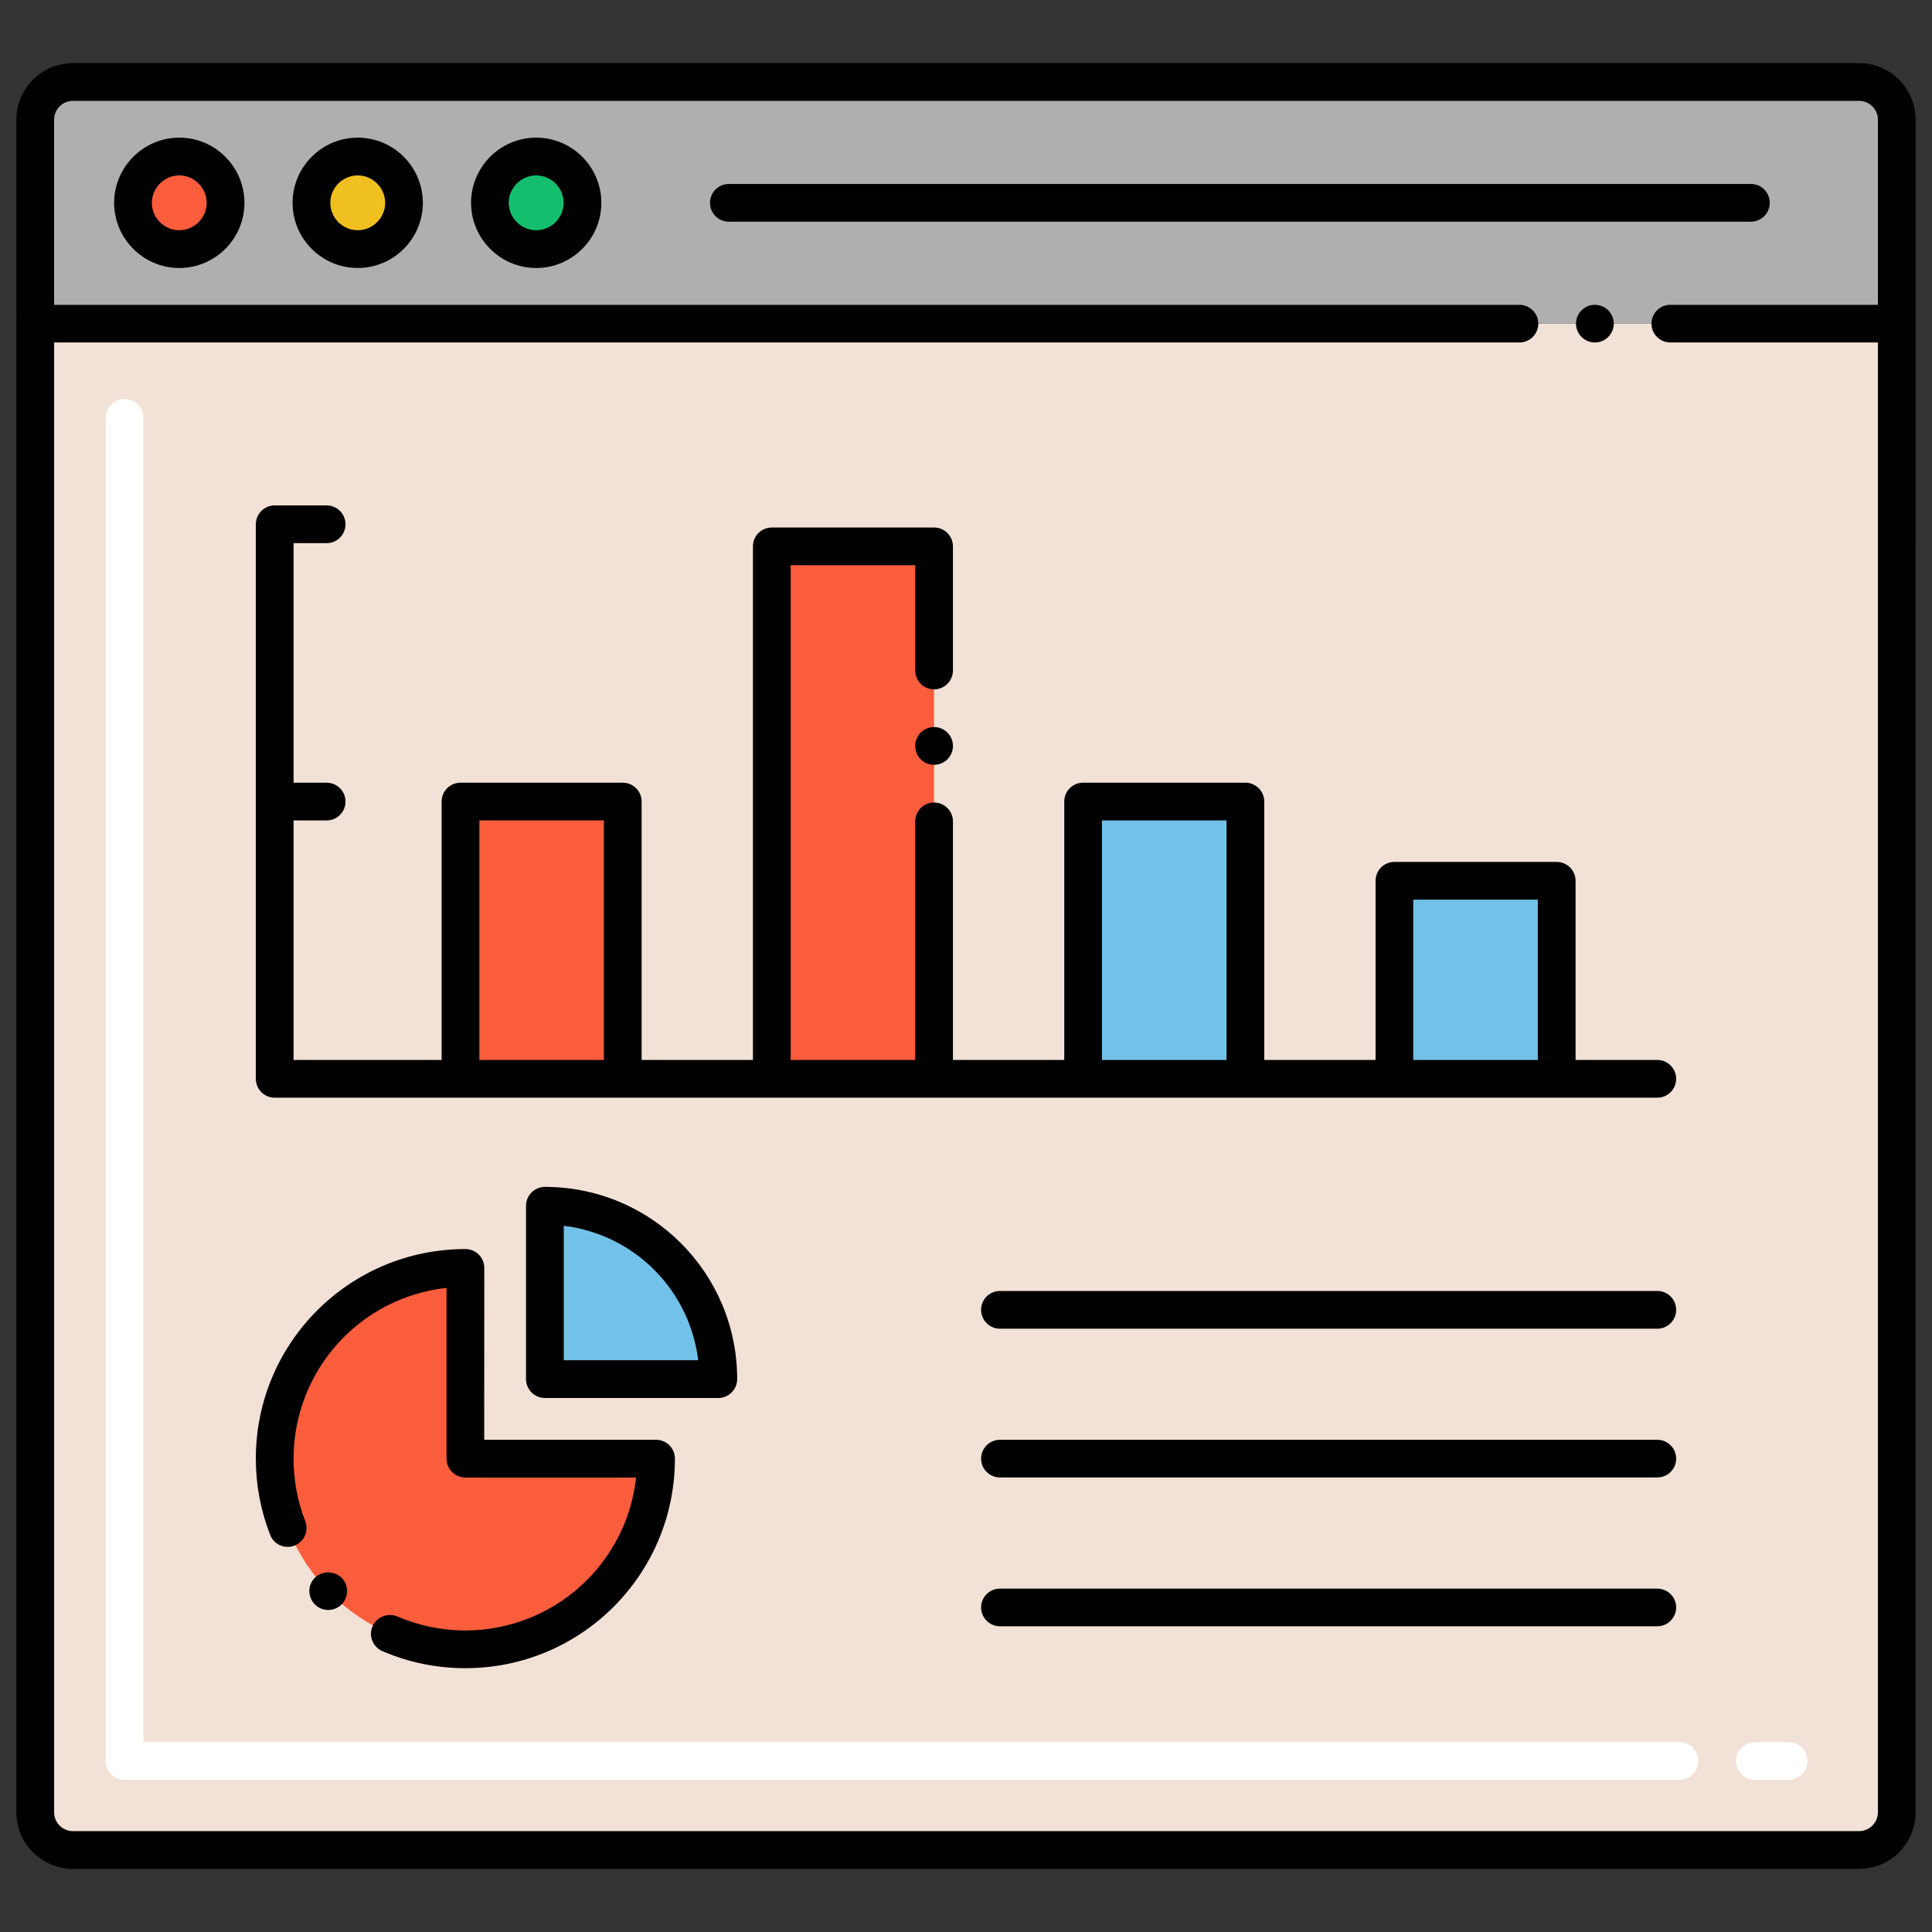 <?xml version="1.0" encoding="utf-8"?>
<!-- Generator: Adobe Illustrator 24.0.0, SVG Export Plug-In . SVG Version: 6.00 Build 0)  -->
<svg version="1.1" id="Layer_1" xmlns="http://www.w3.org/2000/svg" xmlns:xlink="http://www.w3.org/1999/xlink" x="0px" y="0px"
	 viewBox="0 0 256 256" style="enable-background:new 0 0 256 256;" xml:space="preserve">
<rect x="0" y="0" width="256" height="256" fill="#333333" stroke="none"/>
<style type="text/css">
	.st0{fill:#AFAFAF;}
	.st1{fill:#F0C020;}
	.st2{fill:#F9E5AF;}
	.st3{fill:#FC5D3D;}
	.st4{fill:#72C1E8;}
	.st5{fill:#FFCBC2;}
	.st6{fill:#C5E5FF;}
	.st7{fill:#EFEFEF;}
	.st8{fill:#13BF6D;}
	.st9{fill:#FFFFFF;}
	.st10{fill:#F0AB20;}
	.st11{fill:#FFB69F;}
	.st12{fill:#FBE0E2;}
	.st13{fill:#F2E1D6;}
	.st14{fill:#76FFBA;}
	.st15{fill:#7C7B7A;}
	.st16{fill:#878787;}
	.st17{fill:#B35034;}
	.st18{fill:#68B0D4;}
	.st19{fill:#139C6D;}
	.st20{fill:#4C4945;}
</style>
<g>
	<path class="st13" d="M251.33,42.883v197.252c0,2.76-2.24,5-5,5H9.67c-2.76,0-5-2.24-5-5V42.883H251.33z"/>
	<rect x="61.017" y="106.21" class="st3" width="21.5" height="36.736"/>
	<rect x="102.267" y="72.395" class="st3" width="21.5" height="70.552"/>
	<rect x="143.517" y="106.21" class="st4" width="21.5" height="36.736"/>
	<rect x="184.767" y="116.709" class="st4" width="21.5" height="26.237"/>
	<path class="st3" d="M86.934,193.278c0,13.948-11.311,25.267-25.267,25.267S36.4,207.225,36.4,193.278
		c0-13.956,11.311-25.267,25.267-25.267v25.267H86.934z"/>
	<path class="st4" d="M95.177,182.74H72.205v-22.972C84.893,159.768,95.177,170.051,95.177,182.74z"/>
	<path class="st9" d="M237,235.833h-4.453c-1.381,0-2.5-1.119-2.5-2.5s1.119-2.5,2.5-2.5H237c1.381,0,2.5,1.119,2.5,2.5
		S238.381,235.833,237,235.833z M222.547,235.833H16.5c-1.381,0-2.5-1.119-2.5-2.5V55.38c0-1.381,1.119-2.5,2.5-2.5
		s2.5,1.119,2.5,2.5v175.453h203.547c1.381,0,2.5,1.119,2.5,2.5S223.928,235.833,222.547,235.833z"/>
	<path class="st0" d="M251.333,15.865v27.022H4.667V15.865c0-2.761,2.239-5,5-5h236.667
		C249.095,10.865,251.333,13.103,251.333,15.865z"/>
	<path class="st3" d="M23.756,20.743c-3.387,0-6.132,2.746-6.132,6.133c0,3.387,2.746,6.132,6.132,6.132s6.132-2.746,6.132-6.132
		C29.889,23.489,27.143,20.743,23.756,20.743z"/>
	<path class="st1" d="M47.402,20.743c-3.387,0-6.132,2.746-6.132,6.133c0,3.387,2.746,6.132,6.132,6.132s6.132-2.746,6.132-6.132
		C53.535,23.489,50.789,20.743,47.402,20.743z"/>
	<path class="st8" d="M71.048,20.743c-3.387,0-6.132,2.746-6.132,6.133c0,3.387,2.746,6.132,6.132,6.132s6.132-2.746,6.132-6.132
		C77.181,23.489,74.435,20.743,71.048,20.743z"/>
	<path d="M219.6,140.45h-10.83v-23.74c0-1.419-1.163-2.5-2.5-2.5h-21.5c-1.367,0-2.5,1.099-2.5,2.5v23.74h-14.75v-34.24
		c0-1.396-1.137-2.5-2.5-2.5h-21.5c-1.367,0-2.5,1.099-2.5,2.5v34.24h-14.75v-31.61c0-1.38-1.12-2.5-2.5-2.5s-2.489,1.12-2.5,2.49
		v0.01v31.61h-16.5V74.89h16.5v13.95c0,1.38,1.12,2.5,2.5,2.5s2.5-1.12,2.5-2.5v-16.44c0-1.34-1.075-2.5-2.5-2.5h-21.5
		c-1.387,0-2.5,1.111-2.5,2.5v68.051H85.02v-34.24c0-1.396-1.137-2.5-2.5-2.5h-21.5c-1.367,0-2.5,1.099-2.5,2.5v34.24h-19.62v-31.74
		h4.381c1.38,0,2.5-1.12,2.5-2.5s-1.12-2.5-2.5-2.5h-4.381V71.97h4.381c1.38,0,2.5-1.12,2.5-2.5s-1.12-2.5-2.5-2.5h-6.881
		c-1.38,0-2.5,1.12-2.5,2.5c0,0.002,0,0.003,0,0.005s0,0.003,0,0.005v73.471c0,1.33,1.078,2.5,2.5,2.5c19.928,0,163.777,0,183.2,0
		c1.38,0,2.5-1.131,2.5-2.5C222.1,141.569,220.979,140.45,219.6,140.45z M63.52,140.45v-31.74h16.5v31.74H63.52z M146.01,140.45
		v-31.74h16.51v31.74H146.01z M187.26,140.45v-21.24h16.51v21.24H187.26z"/>
	<circle cx="123.77" cy="98.84" r="2.5"/>
	<path d="M219.6,171.06h-87.1c-1.38,0-2.5,1.12-2.5,2.5s1.12,2.5,2.5,2.5h87.1c1.38,0,2.5-1.12,2.5-2.5S220.979,171.06,219.6,171.06
		z"/>
	<path d="M219.6,190.78h-87.1c-1.38,0-2.5,1.119-2.5,2.5c0,1.369,1.12,2.489,2.5,2.489h87.1c1.38,0,2.5-1.12,2.5-2.489
		C222.1,191.899,220.979,190.78,219.6,190.78z"/>
	<path d="M219.6,210.5h-87.1c-1.38,0-2.5,1.12-2.5,2.49c0,1.38,1.12,2.5,2.5,2.5h87.1c1.38,0,2.5-1.12,2.5-2.5
		C222.1,211.62,220.979,210.5,219.6,210.5z"/>
	<path d="M45.29,209.09c-0.931-0.96-2.57-0.99-3.54-0.06c-0.953,0.912-1.049,2.475-0.07,3.52c0.01,0.01,0.01,0.01,0.01,0.01
		c0.984,1.024,2.562,1.008,3.54,0.07c0.98-0.96,1.021-2.54,0.07-3.53L45.29,209.09z"/>
	<path d="M86.939,190.78H64.16l0.01-22.771c0-1.423-1.157-2.5-2.5-2.5c-15.348,0-27.771,12.414-27.771,27.771
		c0,3.479,0.641,6.88,1.9,10.1c0.485,1.259,1.901,1.926,3.23,1.42c1.289-0.51,1.92-1.96,1.42-3.24
		c-1.03-2.63-1.551-5.42-1.551-8.279c0.021-11.641,8.73-21.36,20.271-22.631v22.631c0,1.37,1.1,2.5,2.5,2.5h22.62
		C83.02,207.31,73.3,216.02,61.67,216.05c-3.14-0.01-6.18-0.63-9.021-1.86c-1.239-0.54-2.76,0.07-3.29,1.301
		c-0.565,1.326,0.085,2.751,1.301,3.29c3.489,1.5,7.18,2.26,10.989,2.26h0.021c15.383,0,27.76-12.461,27.76-27.76
		C89.43,191.877,88.299,190.78,86.939,190.78z"/>
	<path d="M72.2,157.27c-1.412,0-2.5,1.166-2.5,2.5v22.971c0,1.34,1.096,2.5,2.5,2.5H95.18c1.374,0,2.5-1.126,2.5-2.5
		C97.68,168.663,86.292,157.27,72.2,157.27z M74.7,180.24v-17.82c9.35,1.149,16.67,8.47,17.819,17.82H74.7z"/>
	<path d="M23.76,18.24c-4.76,0-8.63,3.88-8.64,8.64c0.01,4.75,3.88,8.63,8.64,8.63c4.75,0,8.63-3.88,8.63-8.63
		C32.39,22.12,28.51,18.24,23.76,18.24z M23.76,30.51c-2-0.01-3.63-1.63-3.64-3.63c0.01-2,1.64-3.63,3.64-3.64
		c1.99,0.01,3.62,1.64,3.63,3.64C27.38,28.88,25.75,30.5,23.76,30.51z"/>
	<path d="M47.399,18.24c-4.76,0-8.63,3.88-8.63,8.64c0,4.75,3.87,8.63,8.63,8.63c4.761,0,8.631-3.88,8.631-8.63
		C56.03,22.12,52.16,18.24,47.399,18.24z M47.399,30.51c-2-0.01-3.63-1.63-3.63-3.63s1.63-3.63,3.63-3.64
		c2,0.01,3.631,1.64,3.641,3.64C51.03,28.88,49.399,30.5,47.399,30.51z"/>
	<path d="M71.05,18.24c-4.76,0-8.63,3.88-8.63,8.64c0,4.75,3.87,8.63,8.63,8.63s8.63-3.88,8.63-8.63
		C79.68,22.12,75.81,18.24,71.05,18.24z M71.05,30.51c-2-0.01-3.63-1.63-3.64-3.63c0.01-2,1.64-3.63,3.64-3.64
		c2,0.01,3.63,1.64,3.63,3.64S73.05,30.5,71.05,30.51z"/>
	<path d="M234.5,26.875c0-1.381-1.119-2.5-2.5-2.5H96.578c-1.381,0-2.5,1.119-2.5,2.5s1.119,2.5,2.5,2.5H232
		C233.381,29.375,234.5,28.256,234.5,26.875z"/>
	<path d="M246.333,8.364H9.667c-4.136,0-7.5,3.364-7.5,7.5c0,2.054,0.003,222.715,0.003,224.271c0,4.136,3.364,7.5,7.5,7.5h236.66
		c4.136,0,7.5-3.364,7.5-7.5c0-5.488,0.003-218.783,0.003-224.271C253.833,11.729,250.469,8.364,246.333,8.364z M246.33,242.636
		H9.67c-1.379,0-2.5-1.121-2.5-2.5V45.38h194.16c1.38,0,2.5-1.12,2.5-2.49c0-1.38-1.12-2.5-2.5-2.5H7.167V15.864
		c0-1.379,1.121-2.5,2.5-2.5h236.666c1.379,0,2.5,1.121,2.5,2.5V40.39H221.33c-1.38,0-2.5,1.12-2.5,2.5c0,1.37,1.12,2.49,2.5,2.49
		h27.5v194.756C248.83,241.515,247.709,242.636,246.33,242.636z"/>
	<path d="M208.83,42.89c0,1.37,1.12,2.49,2.5,2.49s2.5-1.12,2.5-2.49c0-1.38-1.12-2.5-2.5-2.5S208.83,41.51,208.83,42.89z"/>
</g>
</svg>
